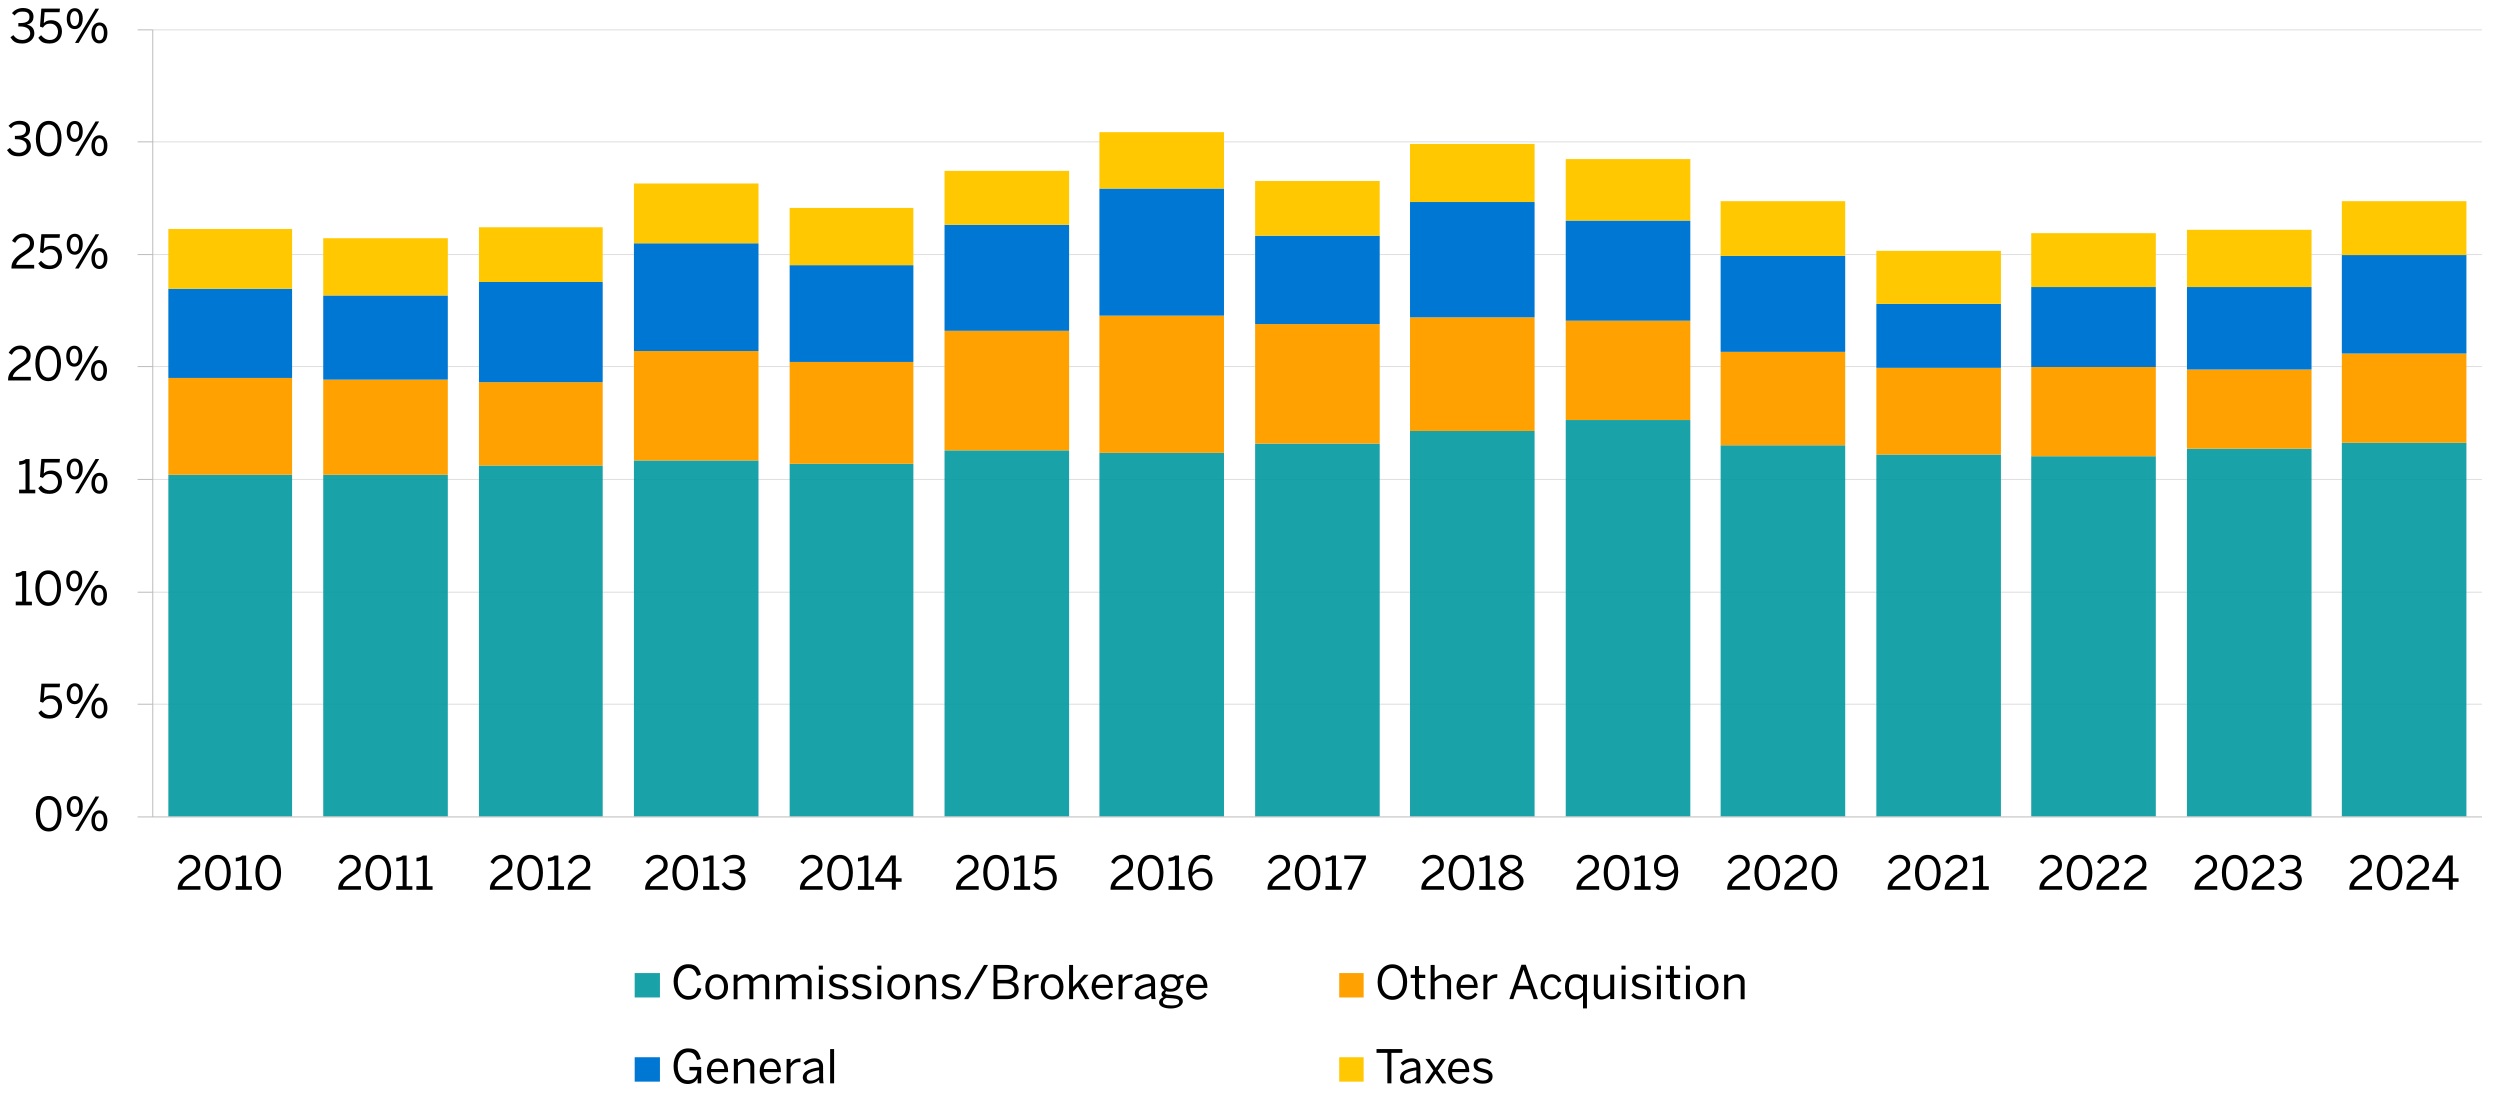 <?xml version="1.0" encoding="UTF-8"?>
<svg id="Layer_1" xmlns="http://www.w3.org/2000/svg" version="1.1" xmlns:xlink="http://www.w3.org/1999/xlink" viewBox="0 0 2970 1320">
  <!-- Generator: Adobe Illustrator 29.8.3, SVG Export Plug-In . SVG Version: 2.1.1 Build 3)  -->
  <defs>
    <style>
      .st0 {
        stroke: #b6b6b6;
      }

      .st0, .st1, .st2 {
        fill: none;
      }

      .st0, .st2 {
        stroke-linejoin: round;
        stroke-width: 1.1px;
      }

      .st3 {
        fill: #ffa100;
      }

      .st4 {
        fill: #00989f;
        fill-opacity: .9;
      }

      .st5 {
        clip-path: url(#clippath-1);
      }

      .st6 {
        isolation: isolate;
      }

      .st7 {
        fill: #0078d3;
      }

      .st8 {
        fill: #ffc800;
      }

      .st2 {
        stroke: #dbdbdb;
      }

      .st9 {
        clip-path: url(#clippath);
      }
    </style>
    <clipPath id="clippath">
      <rect class="st1" width="2970" height="1320"/>
    </clipPath>
    <clipPath id="clippath-1">
      <rect class="st1" width="2970" height="1320"/>
    </clipPath>
  </defs>
  <g class="st9">
    <g>
      <path class="st2" d="M181.5,836.6h2767M181.5,703.5h2767M181.5,569.5h2767M181.5,435.5h2767M181.5,302.5h2767M181.5,168.5h2767M181.5,35.5h2767"/>
      <path class="st4" d="M200,564h147v406h-147v-406ZM384,564h148v406h-148v-406ZM569,553h147v417h-147v-417ZM753.1,547h148v423h-148v-423ZM938.1,551h147v419h-147v-419ZM1122.1,535h148v435h-148v-435ZM1306.1,538h148v432h-148v-432ZM1491.1,527h148v443h-148v-443ZM1675.1,512h148v458h-148v-458ZM1860.1,499h148v471h-148v-471ZM2044.1,529h148v441h-148v-441ZM2229.1,540h148v430h-148v-430ZM2413.1,542h148v428h-148v-428ZM2598.1,533h148v437h-148v-437ZM2782.1,526h148v444h-148v-444Z"/>
      <path class="st3" d="M200,449h147v115h-147v-115ZM384,451h148v113h-148v-113ZM569,454h147v99h-147v-99ZM753.1,417h148v130h-148v-130ZM938.1,430h147v121h-147v-121ZM1122.1,393h148v142h-148v-142ZM1306.1,375h148v163h-148v-163ZM1491.1,385h148v142h-148v-142ZM1675.1,377h148v135h-148v-135ZM1860.1,381h148v118h-148v-118ZM2044.1,418h148v111h-148v-111ZM2229.1,437h148v103h-148v-103ZM2413.1,436h148v106h-148v-106ZM2598.1,439h148v94h-148v-94ZM2782.1,420h148v106h-148v-106Z"/>
      <path class="st7" d="M200,343h147v106h-147v-106ZM384,351h148v100h-148v-100ZM569,335h147v119h-147v-119ZM753.1,289h148v128h-148v-128ZM938.1,315h147v115h-147v-115ZM1122.1,267h148v126h-148v-126ZM1306.1,224h148v151h-148v-151ZM1491.1,280h148v105h-148v-105ZM1675.1,240h148v137h-148v-137ZM1860.1,262h148v119h-148v-119ZM2044.1,304h148v114h-148v-114ZM2229.1,361h148v76h-148v-76ZM2413.1,341h148v95h-148v-95ZM2598.1,341h148v98h-148v-98ZM2782.1,303h148v117h-148v-117Z"/>
      <path class="st8" d="M200,272h147v71h-147v-71ZM384,283h148v68h-148v-68ZM569,270h147v65h-147v-65ZM753.1,218h148v71h-148v-71ZM938.1,247h147v68h-147v-68ZM1122.1,203h148v64h-148v-64ZM1306.1,157h148v67h-148v-67ZM1491.1,215h148v65h-148v-65ZM1675.1,171h148v69h-148v-69ZM1860.1,189h148v73h-148v-73ZM2044.1,239h148v65h-148v-65ZM2229.1,298h148v63h-148v-63ZM2413.1,277h148v64h-148v-64ZM2598.1,273h148v68h-148v-68ZM2782.1,239h148v64h-148v-64Z"/>
      <path class="st0" d="M181.5,970.5V35.5"/>
      <path class="st0" d="M163.5,970.5h18M163.5,836.6h18M163.5,703.5h18M163.5,569.5h18M163.5,435.5h18M163.5,302.5h18M163.5,168.5h18M163.5,35.5h18"/>
      <path class="st0" d="M181.5,970.5h2767"/>
      <g class="st6">
        <path d="M42.6,966.7c0-12.7,5.6-21.1,15.3-21.1s15.2,8.4,15.2,21.1-5.4,21.1-15.2,21.1-15.3-8.4-15.3-21.1ZM68.4,966.7c0-11.1-4.1-16.8-10.4-16.8s-10.5,5.8-10.5,16.8,4.1,16.9,10.5,16.9,10.4-5.8,10.4-16.9Z"/>
        <path d="M79.3,958.2c0-7.6,3.7-12.5,9.6-12.5s9.4,4.8,9.4,12.4-3.5,12.5-9.5,12.5-9.5-5-9.5-12.3ZM94.1,958.2c0-5.4-1.9-8.9-5.3-8.9s-5.3,3.7-5.3,8.7,1.8,8.9,5.3,8.9,5.2-3.7,5.2-8.7ZM89.2,987l24.3-40.7h4.3l-24.3,40.7h-4.3ZM108.6,975.2c0-7.6,3.7-12.5,9.6-12.5s9.4,4.8,9.4,12.4-3.5,12.5-9.5,12.5-9.5-5.1-9.5-12.3ZM123.4,975.1c0-5.4-1.9-8.8-5.3-8.8s-5.3,3.7-5.3,8.7,1.8,8.9,5.3,8.9,5.3-3.8,5.3-8.9Z"/>
      </g>
      <g class="st6">
        <path d="M45.7,846.8l3.2-3c2.6,3.2,5.8,5.7,10.4,5.7,6.7,0,9.7-4.7,9.7-9.9s-3.6-9.5-8.9-9.5-6.8,1.7-9,4.7l-3.5-1.2,1.6-21.4h22.1l-.4,4.3h-17.8l-1,13c1.9-2.1,4.6-3.5,8.9-3.5,7.6,0,12.7,5.2,12.7,13.3s-5.4,14.4-14.4,14.4-10.9-2.8-13.8-6.9Z"/>
        <path d="M79.3,824.2c0-7.6,3.7-12.5,9.6-12.5s9.4,4.8,9.4,12.4-3.5,12.5-9.5,12.5-9.5-5-9.5-12.3ZM94.1,824.2c0-5.4-1.9-8.9-5.3-8.9s-5.3,3.7-5.3,8.7,1.8,8.9,5.3,8.9,5.2-3.7,5.2-8.7ZM89.2,853l24.3-40.7h4.3l-24.3,40.7h-4.3ZM108.6,841.2c0-7.6,3.7-12.5,9.6-12.5s9.4,4.8,9.4,12.4-3.5,12.5-9.5,12.5-9.5-5.1-9.5-12.3ZM123.4,841.1c0-5.4-1.9-8.8-5.3-8.8s-5.3,3.7-5.3,8.7,1.8,8.9,5.3,8.9,5.3-3.8,5.3-8.9Z"/>
      </g>
      <g class="st6">
        <path d="M18.7,719v-4.3h7.6v-31.3c-2,1-5.2,1.9-7.5,1.9v-4.3c3.1-.1,5.9-.9,7.8-2.6h4.5v36.4h6.8v4.3h-19.2Z"/>
        <path d="M42,698.7c0-12.7,5.6-21.1,15.3-21.1s15.2,8.4,15.2,21.1-5.4,21.1-15.2,21.1-15.3-8.4-15.3-21.1ZM67.8,698.7c0-11.1-4.1-16.8-10.4-16.8s-10.5,5.8-10.5,16.8,4.1,16.9,10.5,16.9,10.4-5.8,10.4-16.9Z"/>
        <path d="M78.7,690.2c0-7.6,3.7-12.5,9.6-12.5s9.4,4.8,9.4,12.4-3.5,12.5-9.5,12.5-9.5-5-9.5-12.3ZM93.5,690.2c0-5.4-1.9-8.9-5.3-8.9s-5.3,3.7-5.3,8.7,1.8,8.9,5.3,8.9,5.2-3.7,5.2-8.7ZM88.6,719l24.3-40.7h4.3l-24.3,40.7h-4.3ZM108.1,707.2c0-7.6,3.7-12.5,9.6-12.5s9.4,4.8,9.4,12.4-3.5,12.5-9.5,12.5-9.5-5.1-9.5-12.3ZM122.9,707.1c0-5.4-1.9-8.8-5.3-8.8s-5.3,3.7-5.3,8.7,1.8,8.9,5.3,8.9,5.3-3.8,5.3-8.9Z"/>
      </g>
      <g class="st6">
        <path d="M22.7,586v-4.3h7.6v-31.3c-2,1-5.2,1.9-7.5,1.9v-4.3c3.1-.1,5.9-.9,7.8-2.6h4.5v36.4h6.8v4.3h-19.2Z"/>
        <path d="M45.6,579.8l3.2-3c2.6,3.2,5.8,5.7,10.4,5.7,6.7,0,9.7-4.7,9.7-9.9s-3.6-9.5-8.9-9.5-6.8,1.7-9,4.7l-3.5-1.2,1.6-21.4h22.1l-.4,4.3h-17.8l-1,13c1.9-2.1,4.6-3.5,8.9-3.5,7.6,0,12.7,5.2,12.7,13.3s-5.4,14.4-14.4,14.4-10.9-2.8-13.8-6.9Z"/>
        <path d="M79.3,557.2c0-7.6,3.7-12.5,9.6-12.5s9.4,4.8,9.4,12.4-3.5,12.5-9.5,12.5-9.5-5-9.5-12.3ZM94,557.2c0-5.4-1.9-8.9-5.3-8.9s-5.3,3.7-5.3,8.7,1.8,8.9,5.3,8.9,5.2-3.7,5.2-8.7ZM89.2,586l24.3-40.7h4.3l-24.3,40.7h-4.3ZM108.6,574.2c0-7.6,3.7-12.5,9.6-12.5s9.4,4.8,9.4,12.4-3.5,12.5-9.5,12.5-9.5-5.1-9.5-12.3ZM123.4,574.1c0-5.4-1.9-8.8-5.3-8.8s-5.3,3.7-5.3,8.7,1.8,8.9,5.3,8.9,5.3-3.8,5.3-8.9Z"/>
      </g>
      <g class="st6">
        <path d="M9.6,452v-.9c0-5.9,2.6-11.4,13.4-18.3,6.1-3.9,8.6-6.4,8.6-10.7s-2.8-7.3-7.6-7.3-7.5,2.3-10,6.7l-3.7-2.3c3-5.4,7.6-8.7,13.9-8.7s12.2,4.6,12.2,11.3-2.4,9-10.2,13.9c-7.1,4.5-10.6,8.5-11,12h21.4v4.3H9.6Z"/>
        <path d="M42,431.7c0-12.7,5.6-21.1,15.3-21.1s15.2,8.4,15.2,21.1-5.4,21.1-15.2,21.1-15.3-8.4-15.3-21.1ZM67.8,431.7c0-11.1-4.1-16.8-10.4-16.8s-10.5,5.8-10.5,16.8,4.1,16.9,10.5,16.9,10.4-5.8,10.4-16.9Z"/>
        <path d="M78.7,423.2c0-7.6,3.7-12.5,9.6-12.5s9.4,4.8,9.4,12.4-3.5,12.5-9.5,12.5-9.5-5-9.5-12.3ZM93.5,423.2c0-5.4-1.9-8.9-5.3-8.9s-5.3,3.7-5.3,8.7,1.8,8.9,5.3,8.9,5.2-3.7,5.2-8.7ZM88.6,452l24.3-40.7h4.3l-24.3,40.7h-4.3ZM108.1,440.2c0-7.6,3.7-12.5,9.6-12.5s9.4,4.8,9.4,12.4-3.5,12.5-9.5,12.5-9.5-5.1-9.5-12.3ZM122.9,440.1c0-5.4-1.9-8.8-5.3-8.8s-5.3,3.7-5.3,8.7,1.8,8.9,5.3,8.9,5.3-3.8,5.3-8.9Z"/>
      </g>
      <g class="st6">
        <path d="M13.6,319v-.9c0-5.9,2.6-11.4,13.4-18.3,6.1-3.9,8.6-6.4,8.6-10.7s-2.8-7.3-7.6-7.3-7.5,2.3-10,6.7l-3.7-2.3c3-5.4,7.6-8.7,13.9-8.7s12.2,4.6,12.2,11.3-2.4,9-10.2,13.9c-7.1,4.5-10.6,8.5-11,12h21.4v4.3H13.6Z"/>
        <path d="M45.6,312.8l3.2-3c2.6,3.2,5.8,5.7,10.4,5.7,6.7,0,9.7-4.7,9.7-9.9s-3.6-9.5-8.9-9.5-6.8,1.7-9,4.7l-3.5-1.2,1.6-21.4h22.1l-.4,4.3h-17.8l-1,13c1.9-2.1,4.6-3.5,8.9-3.5,7.6,0,12.7,5.2,12.7,13.3s-5.4,14.4-14.4,14.4-10.9-2.8-13.8-6.9Z"/>
        <path d="M79.3,290.2c0-7.6,3.7-12.5,9.6-12.5s9.4,4.8,9.4,12.4-3.5,12.5-9.5,12.5-9.5-5-9.5-12.3ZM94,290.2c0-5.4-1.9-8.9-5.3-8.9s-5.3,3.7-5.3,8.7,1.8,8.9,5.3,8.9,5.2-3.7,5.2-8.7ZM89.2,319l24.3-40.7h4.3l-24.3,40.7h-4.3ZM108.6,307.2c0-7.6,3.7-12.5,9.6-12.5s9.4,4.8,9.4,12.4-3.5,12.5-9.5,12.5-9.5-5.1-9.5-12.3ZM123.4,307.1c0-5.4-1.9-8.8-5.3-8.8s-5.3,3.7-5.3,8.7,1.8,8.9,5.3,8.9,5.3-3.8,5.3-8.9Z"/>
      </g>
      <g class="st6">
        <path d="M8.3,178.3l3.5-2.6c2.9,4.2,6.5,5.8,10.8,5.8s9.2-2.9,9.2-7.7-3.6-8.4-12.5-8.4h-1.6v-4h1.9c8.4,0,11.3-2.6,11.3-7.1s-2.3-6.5-8.1-6.5-7.2,1.8-9.6,4.6l-3.1-2.9c3-3.5,7.5-6,13.1-6,8.6,0,12.5,4.6,12.5,10.2s-3,8.5-7.9,9.6c6,1.2,8.9,4.8,8.9,10.6s-5.4,11.8-14,11.8-11.2-2.6-14.4-7.4Z"/>
        <path d="M42.6,164.7c0-12.7,5.6-21.1,15.3-21.1s15.2,8.4,15.2,21.1-5.4,21.1-15.2,21.1-15.3-8.4-15.3-21.1ZM68.4,164.7c0-11.1-4.1-16.8-10.4-16.8s-10.5,5.8-10.5,16.8,4.1,16.9,10.5,16.9,10.4-5.8,10.4-16.9Z"/>
        <path d="M79.3,156.2c0-7.6,3.7-12.5,9.6-12.5s9.4,4.8,9.4,12.4-3.5,12.5-9.5,12.5-9.5-5-9.5-12.3ZM94.1,156.2c0-5.4-1.9-8.9-5.3-8.9s-5.3,3.7-5.3,8.7,1.8,8.9,5.3,8.9,5.2-3.7,5.2-8.7ZM89.2,185l24.3-40.7h4.3l-24.3,40.7h-4.3ZM108.6,173.2c0-7.6,3.7-12.5,9.6-12.5s9.4,4.8,9.4,12.4-3.5,12.5-9.5,12.5-9.5-5.1-9.5-12.3ZM123.4,173.1c0-5.4-1.9-8.8-5.3-8.8s-5.3,3.7-5.3,8.7,1.8,8.9,5.3,8.9,5.3-3.8,5.3-8.9Z"/>
      </g>
      <g class="st5">
        <g class="st6">
          <path d="M12.4,44.3l3.5-2.6c2.9,4.2,6.5,5.8,10.8,5.8s9.2-2.9,9.2-7.7-3.6-8.4-12.5-8.4h-1.6v-4h1.9c8.4,0,11.3-2.6,11.3-7.1s-2.3-6.5-8.1-6.5-7.2,1.8-9.6,4.6l-3.1-2.9c3-3.5,7.5-6,13.1-6,8.6,0,12.5,4.6,12.5,10.2s-3,8.5-7.9,9.6c6,1.2,8.9,4.8,8.9,10.6s-5.4,11.8-14,11.8-11.2-2.6-14.4-7.4Z"/>
          <path d="M45.6,44.8l3.2-3c2.6,3.2,5.8,5.7,10.4,5.7,6.7,0,9.7-4.7,9.7-9.9s-3.6-9.5-8.9-9.5-6.8,1.7-9,4.7l-3.5-1.2,1.6-21.4h22.1l-.4,4.3h-17.8l-1,13c1.9-2.1,4.6-3.5,8.9-3.5,7.6,0,12.7,5.2,12.7,13.3s-5.4,14.4-14.4,14.4-10.9-2.8-13.8-6.9Z"/>
          <path d="M79.3,22.2c0-7.6,3.7-12.5,9.6-12.5s9.4,4.8,9.4,12.4-3.5,12.5-9.5,12.5-9.5-5-9.5-12.3ZM94,22.2c0-5.4-1.9-8.9-5.3-8.9s-5.3,3.7-5.3,8.7,1.8,8.9,5.3,8.9,5.2-3.7,5.2-8.7ZM89.1,51l24.3-40.7h4.3l-24.3,40.7h-4.3ZM108.6,39.2c0-7.6,3.7-12.5,9.6-12.5s9.4,4.8,9.4,12.4-3.5,12.5-9.5,12.5-9.5-5.1-9.5-12.3ZM123.4,39.1c0-5.4-1.9-8.8-5.3-8.8s-5.3,3.7-5.3,8.7,1.8,8.9,5.3,8.9,5.3-3.8,5.3-8.9Z"/>
        </g>
      </g>
      <g class="st6">
        <path d="M211.1,1057v-.9c0-5.9,2.6-11.4,13.4-18.3,6.1-3.9,8.6-6.4,8.6-10.7s-2.8-7.3-7.6-7.3-7.5,2.3-10,6.7l-3.7-2.3c3-5.4,7.6-8.7,13.9-8.7s12.2,4.6,12.2,11.3-2.4,9-10.2,13.9c-7.1,4.5-10.6,8.5-11,12h21.4v4.3h-26.9Z"/>
        <path d="M243.6,1036.7c0-12.7,5.6-21.1,15.3-21.1s15.2,8.4,15.2,21.1-5.4,21.1-15.2,21.1-15.3-8.4-15.3-21.1ZM269.4,1036.7c0-11.1-4.1-16.8-10.4-16.8s-10.5,5.8-10.5,16.8,4.1,16.9,10.5,16.9,10.4-5.8,10.4-16.9Z"/>
        <path d="M280,1057v-4.3h7.6v-31.3c-2,1-5.2,1.9-7.5,1.9v-4.3c3.1-.1,5.9-.9,7.8-2.6h4.5v36.4h6.8v4.3h-19.2Z"/>
        <path d="M303.4,1036.7c0-12.7,5.6-21.1,15.3-21.1s15.2,8.4,15.2,21.1-5.4,21.1-15.2,21.1-15.3-8.4-15.3-21.1ZM329.2,1036.7c0-11.1-4.1-16.8-10.4-16.8s-10.5,5.8-10.5,16.8,4.1,16.9,10.5,16.9,10.4-5.8,10.4-16.9Z"/>
      </g>
      <g class="st6">
        <path d="M401.8,1057v-.9c0-5.9,2.6-11.4,13.4-18.3,6.1-3.9,8.6-6.4,8.6-10.7s-2.8-7.3-7.6-7.3-7.5,2.3-10,6.7l-3.7-2.3c3-5.4,7.6-8.7,13.9-8.7s12.2,4.6,12.2,11.3-2.4,9-10.2,13.9c-7.1,4.5-10.6,8.5-11,12h21.4v4.3h-26.9Z"/>
        <path d="M434.2,1036.7c0-12.7,5.6-21.1,15.3-21.1s15.2,8.4,15.2,21.1-5.4,21.1-15.2,21.1-15.3-8.4-15.3-21.1ZM460,1036.7c0-11.1-4.1-16.8-10.4-16.8s-10.5,5.8-10.5,16.8,4.1,16.9,10.5,16.9,10.4-5.8,10.4-16.9Z"/>
        <path d="M470.7,1057v-4.3h7.6v-31.3c-2,1-5.2,1.9-7.5,1.9v-4.3c3.1-.1,5.9-.9,7.8-2.6h4.5v36.4h6.8v4.3h-19.2Z"/>
        <path d="M494.7,1057v-4.3h7.6v-31.3c-2,1-5.2,1.9-7.5,1.9v-4.3c3.1-.1,5.9-.9,7.8-2.6h4.5v36.4h6.8v4.3h-19.2Z"/>
      </g>
      <g class="st6">
        <path d="M582,1057v-.9c0-5.9,2.6-11.4,13.4-18.3,6.1-3.9,8.6-6.4,8.6-10.7s-2.8-7.3-7.6-7.3-7.5,2.3-10,6.7l-3.7-2.3c3-5.4,7.6-8.7,13.9-8.7s12.2,4.6,12.2,11.3-2.4,9-10.2,13.9c-7.1,4.5-10.6,8.5-11,12h21.4v4.3h-26.9Z"/>
        <path d="M614.5,1036.7c0-12.7,5.6-21.1,15.3-21.1s15.2,8.4,15.2,21.1-5.4,21.1-15.2,21.1-15.3-8.4-15.3-21.1ZM640.3,1036.7c0-11.1-4.1-16.8-10.4-16.8s-10.5,5.8-10.5,16.8,4.1,16.9,10.5,16.9,10.4-5.8,10.4-16.9Z"/>
        <path d="M650.9,1057v-4.3h7.6v-31.3c-2,1-5.2,1.9-7.5,1.9v-4.3c3.1-.1,5.9-.9,7.8-2.6h4.5v36.4h6.8v4.3h-19.2Z"/>
        <path d="M674.4,1057v-.9c0-5.9,2.6-11.4,13.4-18.3,6.1-3.9,8.6-6.4,8.6-10.7s-2.8-7.3-7.6-7.3-7.5,2.3-10,6.7l-3.7-2.3c3-5.4,7.6-8.7,13.9-8.7s12.2,4.6,12.2,11.3-2.4,9-10.2,13.9c-7.1,4.5-10.6,8.5-11,12h21.4v4.3h-26.9Z"/>
      </g>
      <g class="st6">
        <path d="M766.4,1057v-.9c0-5.9,2.6-11.4,13.4-18.3,6.1-3.9,8.6-6.4,8.6-10.7s-2.8-7.3-7.6-7.3-7.5,2.3-10,6.7l-3.7-2.3c3-5.4,7.6-8.7,13.9-8.7s12.2,4.6,12.2,11.3-2.4,9-10.2,13.9c-7.1,4.5-10.6,8.5-11,12h21.4v4.3h-26.9Z"/>
        <path d="M798.8,1036.7c0-12.7,5.6-21.1,15.3-21.1s15.2,8.4,15.2,21.1-5.4,21.1-15.2,21.1-15.3-8.4-15.3-21.1ZM824.6,1036.7c0-11.1-4.1-16.8-10.4-16.8s-10.5,5.8-10.5,16.8,4.1,16.9,10.5,16.9,10.4-5.8,10.4-16.9Z"/>
        <path d="M835.3,1057v-4.3h7.6v-31.3c-2,1-5.2,1.9-7.5,1.9v-4.3c3.1-.1,5.9-.9,7.8-2.6h4.5v36.4h6.8v4.3h-19.2Z"/>
        <path d="M857.3,1050.3l3.5-2.6c2.9,4.2,6.5,5.8,10.8,5.8s9.2-2.9,9.2-7.7-3.6-8.4-12.5-8.4h-1.6v-4h1.9c8.4,0,11.3-2.6,11.3-7.1s-2.3-6.5-8.1-6.5-7.2,1.8-9.6,4.6l-3.1-2.9c3-3.5,7.5-6,13.1-6,8.6,0,12.5,4.6,12.5,10.2s-3,8.5-7.9,9.6c6,1.2,8.9,4.8,8.9,10.6s-5.4,11.8-14,11.8-11.2-2.6-14.4-7.4Z"/>
      </g>
      <g class="st6">
        <path d="M950.3,1057v-.9c0-5.9,2.6-11.4,13.4-18.3,6.1-3.9,8.6-6.4,8.6-10.7s-2.8-7.3-7.6-7.3-7.5,2.3-10,6.7l-3.7-2.3c3-5.4,7.6-8.7,13.9-8.7s12.2,4.6,12.2,11.3-2.4,9-10.2,13.9c-7.1,4.5-10.6,8.5-11,12h21.4v4.3h-26.9Z"/>
        <path d="M982.7,1036.7c0-12.7,5.6-21.1,15.3-21.1s15.2,8.4,15.2,21.1-5.4,21.1-15.2,21.1-15.3-8.4-15.3-21.1ZM1008.5,1036.7c0-11.1-4.1-16.8-10.4-16.8s-10.5,5.8-10.5,16.8,4.1,16.9,10.5,16.9,10.4-5.8,10.4-16.9Z"/>
        <path d="M1019.2,1057v-4.3h7.6v-31.3c-2,1-5.2,1.9-7.5,1.9v-4.3c3.1-.1,5.9-.9,7.8-2.6h4.5v36.4h6.8v4.3h-19.2Z"/>
        <path d="M1059.5,1057v-9.4h-19.6v-3.7l18.5-27.6h5.8v27.1h6.9v4.2h-6.9v9.4h-4.7ZM1045.2,1043.4h14.3v-21.4h-.1l-14.2,21.4Z"/>
      </g>
      <g class="st6">
        <path d="M1135.7,1057v-.9c0-5.9,2.6-11.4,13.4-18.3,6.1-3.9,8.6-6.4,8.6-10.7s-2.8-7.3-7.6-7.3-7.5,2.3-10,6.7l-3.7-2.3c3-5.4,7.6-8.7,13.9-8.7s12.2,4.6,12.2,11.3-2.4,9-10.2,13.9c-7.1,4.5-10.6,8.5-11,12h21.4v4.3h-26.9Z"/>
        <path d="M1168.1,1036.7c0-12.7,5.6-21.1,15.3-21.1s15.2,8.4,15.2,21.1-5.4,21.1-15.2,21.1-15.3-8.4-15.3-21.1ZM1193.9,1036.7c0-11.1-4.1-16.8-10.4-16.8s-10.5,5.8-10.5,16.8,4.1,16.9,10.5,16.9,10.4-5.8,10.4-16.9Z"/>
        <path d="M1204.6,1057v-4.3h7.6v-31.3c-2,1-5.2,1.9-7.5,1.9v-4.3c3.1-.1,5.9-.9,7.8-2.6h4.5v36.4h6.8v4.3h-19.2Z"/>
        <path d="M1227.5,1050.8l3.2-3c2.6,3.2,5.8,5.7,10.4,5.7,6.7,0,9.7-4.7,9.7-9.9s-3.6-9.5-8.9-9.5-6.8,1.7-9,4.7l-3.5-1.2,1.6-21.4h22.1l-.4,4.3h-17.8l-1,13c1.9-2.1,4.6-3.5,8.9-3.5,7.6,0,12.7,5.2,12.7,13.3s-5.4,14.4-14.4,14.4-10.9-2.8-13.8-6.9Z"/>
      </g>
      <g class="st6">
        <path d="M1319.3,1057v-.9c0-5.9,2.6-11.4,13.4-18.3,6.1-3.9,8.6-6.4,8.6-10.7s-2.8-7.3-7.6-7.3-7.5,2.3-10,6.7l-3.7-2.3c3-5.4,7.6-8.7,13.9-8.7s12.2,4.6,12.2,11.3-2.4,9-10.2,13.9c-7.1,4.5-10.6,8.5-11,12h21.4v4.3h-26.9Z"/>
        <path d="M1351.7,1036.7c0-12.7,5.6-21.1,15.3-21.1s15.2,8.4,15.2,21.1-5.4,21.1-15.2,21.1-15.3-8.4-15.3-21.1ZM1377.5,1036.7c0-11.1-4.1-16.8-10.4-16.8s-10.5,5.8-10.5,16.8,4.1,16.9,10.5,16.9,10.4-5.8,10.4-16.9Z"/>
        <path d="M1388.2,1057v-4.3h7.6v-31.3c-2,1-5.2,1.9-7.5,1.9v-4.3c3.1-.1,5.9-.9,7.8-2.6h4.5v36.4h6.8v4.3h-19.2Z"/>
        <path d="M1411.6,1037.4c0-13.1,7-21.8,16.5-21.8s7.8,1.4,10,3.2l-2.4,3.6c-2-1.5-4.2-2.5-7.7-2.5-7,0-11.5,7.1-11.6,16.8,2.6-2.8,6.4-5.2,11.3-5.2,8.3,0,12.8,5.1,12.8,12.8s-5.8,13.6-14,13.6-14.8-6.5-14.8-20.4ZM1435.8,1044.2c0-5.1-2.5-8.7-8.9-8.7s-8.2,2.4-10.5,5.4c.8,8.9,4.9,12.8,10.3,12.8s9.1-3.5,9.1-9.4Z"/>
      </g>
      <g class="st6">
        <path d="M1505.8,1057v-.9c0-5.9,2.6-11.4,13.4-18.3,6.1-3.9,8.6-6.4,8.6-10.7s-2.8-7.3-7.6-7.3-7.5,2.3-10,6.7l-3.7-2.3c3-5.4,7.6-8.7,13.9-8.7s12.2,4.6,12.2,11.3-2.4,9-10.2,13.9c-7.1,4.5-10.6,8.5-11,12h21.4v4.3h-26.9Z"/>
        <path d="M1538.2,1036.7c0-12.7,5.6-21.1,15.3-21.1s15.2,8.4,15.2,21.1-5.4,21.1-15.2,21.1-15.3-8.4-15.3-21.1ZM1564,1036.7c0-11.1-4.1-16.8-10.4-16.8s-10.5,5.8-10.5,16.8,4.1,16.9,10.5,16.9,10.4-5.8,10.4-16.9Z"/>
        <path d="M1574.7,1057v-4.3h7.6v-31.3c-2,1-5.2,1.9-7.5,1.9v-4.3c3.1-.1,5.9-.9,7.8-2.6h4.5v36.4h6.8v4.3h-19.2Z"/>
        <path d="M1600.8,1057l16.8-36.4h-20.6v-4.3h25.7v4.1l-16.9,36.6h-4.9Z"/>
      </g>
      <g class="st6">
        <path d="M1688.5,1057v-.9c0-5.9,2.6-11.4,13.4-18.3,6.1-3.9,8.6-6.4,8.6-10.7s-2.8-7.3-7.6-7.3-7.5,2.3-10,6.7l-3.7-2.3c3-5.4,7.6-8.7,13.9-8.7s12.2,4.6,12.2,11.3-2.4,9-10.2,13.9c-7.1,4.5-10.6,8.5-11,12h21.4v4.3h-26.9Z"/>
        <path d="M1720.9,1036.7c0-12.7,5.6-21.1,15.3-21.1s15.2,8.4,15.2,21.1-5.4,21.1-15.2,21.1-15.3-8.4-15.3-21.1ZM1746.7,1036.7c0-11.1-4.1-16.8-10.4-16.8s-10.5,5.8-10.5,16.8,4.1,16.9,10.5,16.9,10.4-5.8,10.4-16.9Z"/>
        <path d="M1757.4,1057v-4.3h7.6v-31.3c-2,1-5.2,1.9-7.5,1.9v-4.3c3.1-.1,5.9-.9,7.8-2.6h4.5v36.4h6.8v4.3h-19.2Z"/>
        <path d="M1780.4,1047c0-5.6,4.1-8.9,10.4-11.5-5.3-2.5-8.6-5.1-8.6-10.1s4.7-10,13-10,12.9,5,12.9,10-3.1,7.4-8.6,9.9c6.6,2.9,10.5,5.7,10.5,11.7s-5.4,10.8-14.8,10.8-14.9-4.7-14.9-10.8ZM1805.3,1046.8c0-4.3-3.6-6.7-10.3-9.5-6.6,3-9.7,5.4-9.7,9.5s4.1,7.1,10.1,7.1,10-2.7,10-7.1ZM1803.6,1025.7c0-3.1-2.5-6.2-8.2-6.2s-8.3,3-8.3,6,2.7,5.5,8.5,8c5.7-2.5,8-4.3,8-7.9Z"/>
      </g>
      <g class="st6">
        <path d="M1872.8,1057v-.9c0-5.9,2.6-11.4,13.4-18.3,6.1-3.9,8.6-6.4,8.6-10.7s-2.8-7.3-7.6-7.3-7.5,2.3-10,6.7l-3.7-2.3c3-5.4,7.6-8.7,13.9-8.7s12.2,4.6,12.2,11.3-2.4,9-10.2,13.9c-7.1,4.5-10.6,8.5-11,12h21.4v4.3h-26.9Z"/>
        <path d="M1905.2,1036.7c0-12.7,5.6-21.1,15.3-21.1s15.2,8.4,15.2,21.1-5.4,21.1-15.2,21.1-15.3-8.4-15.3-21.1ZM1931,1036.7c0-11.1-4.1-16.8-10.4-16.8s-10.5,5.8-10.5,16.8,4.1,16.9,10.5,16.9,10.4-5.8,10.4-16.9Z"/>
        <path d="M1941.7,1057v-4.3h7.6v-31.3c-2,1-5.2,1.9-7.5,1.9v-4.3c3.1-.1,5.9-.9,7.8-2.6h4.5v36.4h6.8v4.3h-19.2Z"/>
        <path d="M1966.9,1054.2l2.4-3.6c2.2,1.7,4.5,2.9,8.2,2.9,7,0,11.4-7.1,11.5-16.8-2.6,2.8-6.4,5.2-11.3,5.2-8.2,0-12.8-5.1-12.8-12.8s5.8-13.6,14-13.6,14.8,6.5,14.8,20.4-7,21.8-16.4,21.8-8.1-1.6-10.4-3.5ZM1988.9,1032.4c-.7-8.9-4.9-12.7-10.2-12.7s-9.1,3.4-9.1,9.3,2.5,8.7,8.9,8.7,8.2-2.4,10.4-5.4Z"/>
      </g>
      <g class="st6">
        <path d="M2051.9,1057v-.9c0-5.9,2.6-11.4,13.4-18.3,6.1-3.9,8.6-6.4,8.6-10.7s-2.8-7.3-7.6-7.3-7.5,2.3-10,6.7l-3.7-2.3c3-5.4,7.6-8.7,13.9-8.7s12.2,4.6,12.2,11.3-2.4,9-10.2,13.9c-7.1,4.5-10.6,8.5-11,12h21.4v4.3h-26.9Z"/>
        <path d="M2084.3,1036.7c0-12.7,5.6-21.1,15.3-21.1s15.2,8.4,15.2,21.1-5.4,21.1-15.2,21.1-15.3-8.4-15.3-21.1ZM2110.1,1036.7c0-11.1-4.1-16.8-10.4-16.8s-10.5,5.8-10.5,16.8,4.1,16.9,10.5,16.9,10.4-5.8,10.4-16.9Z"/>
        <path d="M2119.7,1057v-.9c0-5.9,2.6-11.4,13.4-18.3,6.1-3.9,8.6-6.4,8.6-10.7s-2.8-7.3-7.6-7.3-7.5,2.3-10,6.7l-3.7-2.3c3-5.4,7.6-8.7,13.9-8.7s12.2,4.6,12.2,11.3-2.4,9-10.2,13.9c-7.1,4.5-10.6,8.5-11,12h21.4v4.3h-26.9Z"/>
        <path d="M2152.1,1036.7c0-12.7,5.6-21.1,15.3-21.1s15.2,8.4,15.2,21.1-5.4,21.1-15.2,21.1-15.3-8.4-15.3-21.1ZM2177.9,1036.7c0-11.1-4.1-16.8-10.4-16.8s-10.5,5.8-10.5,16.8,4.1,16.9,10.5,16.9,10.4-5.8,10.4-16.9Z"/>
      </g>
      <g class="st6">
        <path d="M2242.5,1057v-.9c0-5.9,2.6-11.4,13.4-18.3,6.1-3.9,8.6-6.4,8.6-10.7s-2.8-7.3-7.6-7.3-7.5,2.3-10,6.7l-3.7-2.3c3-5.4,7.6-8.7,13.9-8.7s12.2,4.6,12.2,11.3-2.4,9-10.2,13.9c-7.1,4.5-10.6,8.5-11,12h21.4v4.3h-26.9Z"/>
        <path d="M2275,1036.7c0-12.7,5.6-21.1,15.3-21.1s15.2,8.4,15.2,21.1-5.4,21.1-15.2,21.1-15.3-8.4-15.3-21.1ZM2300.8,1036.7c0-11.1-4.1-16.8-10.4-16.8s-10.5,5.8-10.5,16.8,4.1,16.9,10.5,16.9,10.4-5.8,10.4-16.9Z"/>
        <path d="M2310.3,1057v-.9c0-5.9,2.6-11.4,13.4-18.3,6.1-3.9,8.6-6.4,8.6-10.7s-2.8-7.3-7.6-7.3-7.5,2.3-10,6.7l-3.7-2.3c3-5.4,7.6-8.7,13.9-8.7s12.2,4.6,12.2,11.3-2.4,9-10.2,13.9c-7.1,4.5-10.6,8.5-11,12h21.4v4.3h-26.9Z"/>
        <path d="M2343.5,1057v-4.3h7.6v-31.3c-2,1-5.2,1.9-7.5,1.9v-4.3c3.1-.1,5.9-.9,7.8-2.6h4.5v36.4h6.8v4.3h-19.2Z"/>
      </g>
      <g class="st6">
        <path d="M2422.8,1057v-.9c0-5.9,2.6-11.4,13.4-18.3,6.1-3.9,8.6-6.4,8.6-10.7s-2.8-7.3-7.6-7.3-7.5,2.3-10,6.7l-3.7-2.3c3-5.4,7.6-8.7,13.9-8.7s12.2,4.6,12.2,11.3-2.4,9-10.2,13.9c-7.1,4.5-10.6,8.5-11,12h21.4v4.3h-26.9Z"/>
        <path d="M2455.2,1036.7c0-12.7,5.6-21.1,15.3-21.1s15.2,8.4,15.2,21.1-5.4,21.1-15.2,21.1-15.3-8.4-15.3-21.1ZM2481,1036.7c0-11.1-4.1-16.8-10.4-16.8s-10.5,5.8-10.5,16.8,4.1,16.9,10.5,16.9,10.4-5.8,10.4-16.9Z"/>
        <path d="M2490.6,1057v-.9c0-5.9,2.6-11.4,13.4-18.3,6.1-3.9,8.6-6.4,8.6-10.7s-2.8-7.3-7.6-7.3-7.5,2.3-10,6.7l-3.7-2.3c3-5.4,7.6-8.7,13.9-8.7s12.2,4.6,12.2,11.3-2.4,9-10.2,13.9c-7.1,4.5-10.6,8.5-11,12h21.4v4.3h-26.9Z"/>
        <path d="M2523.1,1057v-.9c0-5.9,2.6-11.4,13.4-18.3,6.1-3.9,8.6-6.4,8.6-10.7s-2.8-7.3-7.6-7.3-7.5,2.3-10,6.7l-3.7-2.3c3-5.4,7.6-8.7,13.9-8.7s12.2,4.6,12.2,11.3-2.4,9-10.2,13.9c-7.1,4.5-10.6,8.5-11,12h21.4v4.3h-26.9Z"/>
      </g>
      <g class="st6">
        <path d="M2607.1,1057v-.9c0-5.9,2.6-11.4,13.4-18.3,6.1-3.9,8.6-6.4,8.6-10.7s-2.8-7.3-7.6-7.3-7.5,2.3-10,6.7l-3.7-2.3c3-5.4,7.6-8.7,13.9-8.7s12.2,4.6,12.2,11.3-2.4,9-10.2,13.9c-7.1,4.5-10.6,8.5-11,12h21.4v4.3h-26.9Z"/>
        <path d="M2639.6,1036.7c0-12.7,5.6-21.1,15.3-21.1s15.2,8.4,15.2,21.1-5.4,21.1-15.2,21.1-15.3-8.4-15.3-21.1ZM2665.4,1036.7c0-11.1-4.1-16.8-10.4-16.8s-10.5,5.8-10.5,16.8,4.1,16.9,10.5,16.9,10.4-5.8,10.4-16.9Z"/>
        <path d="M2674.9,1057v-.9c0-5.9,2.6-11.4,13.4-18.3,6.1-3.9,8.6-6.4,8.6-10.7s-2.8-7.3-7.6-7.3-7.5,2.3-10,6.7l-3.7-2.3c3-5.4,7.6-8.7,13.9-8.7s12.2,4.6,12.2,11.3-2.4,9-10.2,13.9c-7.1,4.5-10.6,8.5-11,12h21.4v4.3h-26.9Z"/>
        <path d="M2706.3,1050.3l3.5-2.6c2.9,4.2,6.5,5.8,10.8,5.8s9.2-2.9,9.2-7.7-3.6-8.4-12.5-8.4h-1.7v-4h1.9c8.4,0,11.3-2.6,11.3-7.1s-2.3-6.5-8.1-6.5-7.2,1.8-9.6,4.6l-3.1-2.9c3-3.5,7.5-6,13.1-6,8.6,0,12.5,4.6,12.5,10.2s-3,8.5-7.9,9.6c6,1.2,8.9,4.8,8.9,10.6s-5.4,11.8-14,11.8-11.2-2.6-14.4-7.4Z"/>
      </g>
      <g class="st6">
        <path d="M2791,1057v-.9c0-5.9,2.6-11.4,13.4-18.3,6.1-3.9,8.6-6.4,8.6-10.7s-2.8-7.3-7.6-7.3-7.5,2.3-10,6.7l-3.7-2.3c3-5.4,7.6-8.7,13.9-8.7s12.2,4.6,12.2,11.3-2.4,9-10.2,13.9c-7.1,4.5-10.6,8.5-11,12h21.4v4.3h-26.9Z"/>
        <path d="M2823.5,1036.7c0-12.7,5.6-21.1,15.3-21.1s15.2,8.4,15.2,21.1-5.4,21.1-15.2,21.1-15.3-8.4-15.3-21.1ZM2849.3,1036.7c0-11.1-4.1-16.8-10.4-16.8s-10.5,5.8-10.5,16.8,4.1,16.9,10.5,16.9,10.4-5.8,10.4-16.9Z"/>
        <path d="M2858.8,1057v-.9c0-5.9,2.6-11.4,13.4-18.3,6.1-3.9,8.6-6.4,8.6-10.7s-2.8-7.3-7.6-7.3-7.5,2.3-10,6.7l-3.7-2.3c3-5.4,7.6-8.7,13.9-8.7s12.2,4.6,12.2,11.3-2.4,9-10.2,13.9c-7.1,4.5-10.6,8.5-11,12h21.4v4.3h-26.9Z"/>
        <path d="M2909.2,1057v-9.4h-19.6v-3.7l18.5-27.6h5.8v27.1h6.9v4.2h-6.9v9.4h-4.7ZM2894.9,1043.4h14.3v-21.4h-.1l-14.2,21.4Z"/>
      </g>
      <rect class="st4" x="754" y="1156" width="30" height="29"/>
      <g class="st6">
        <path d="M800.2,1166.5c0-12.7,7.1-21,17.3-21s13.2,5,15.1,12.5l-4.6,1.3c-1.8-6.2-4.6-9.3-10.5-9.3s-12.3,6.4-12.3,16.4,4.8,16.9,12.4,16.9,9.3-3.2,11.1-9.8l4.6,1c-2,8-7.1,13.2-15.7,13.2s-17.3-8-17.3-21.3Z"/>
        <path d="M837.9,1172.5c0-10,6.4-15.1,13.5-15.1s13.5,5.1,13.5,15.1-6.4,15.1-13.5,15.1-13.5-5.2-13.5-15.1ZM860.1,1172.5c0-6-2.9-11.1-8.7-11.1s-8.7,4.5-8.7,11.1,2.9,11.1,8.7,11.1,8.7-4.5,8.7-11.1Z"/>
        <path d="M871.6,1187v-29h4.7v4.4c2.7-2.8,6.1-5,10.4-5s7,2.1,8,5.1c2.8-2.8,6.4-5.1,10.7-5.1s8.4,3.5,8.4,8.7v21h-4.7v-19.9c0-3.8-1.3-5.7-5.1-5.7s-5.9,1.8-9,4.7v20.9h-4.7v-19.9c0-3.8-1.3-5.7-5.1-5.7s-5.9,1.8-9,4.7v20.9h-4.7Z"/>
        <path d="M922,1187v-29h4.7v4.4c2.7-2.8,6.1-5,10.4-5s7,2.1,8,5.1c2.8-2.8,6.4-5.1,10.7-5.1s8.4,3.5,8.4,8.7v21h-4.7v-19.9c0-3.8-1.3-5.7-5.1-5.7s-5.9,1.8-9,4.7v20.9h-4.7v-19.9c0-3.8-1.3-5.7-5.1-5.7s-5.9,1.8-9,4.7v20.9h-4.7Z"/>
        <path d="M972.7,1151.8v-4.6h4.9v4.6h-4.9ZM972.8,1187v-29h4.7v29h-4.7Z"/>
        <path d="M984.1,1182.6l2.9-2.9c2.2,2.4,5.1,4,9.1,4s7-1.6,7-4.6-2.5-4-7.5-5.2c-6.2-1.5-10.4-3.1-10.4-8.7s3.8-7.9,10.2-7.9,8.4,1.6,11.1,4.2l-2.5,3.1c-2.2-2-5.2-3.5-8.4-3.5s-5.9,1.9-5.9,3.9,2.3,3.7,6.9,4.7c6.5,1.6,11.1,3.2,11.1,9.2s-5,8.5-11.6,8.5-9.5-2.1-11.9-4.9Z"/>
        <path d="M1011.7,1182.6l2.9-2.9c2.2,2.4,5.1,4,9.1,4s7-1.6,7-4.6-2.5-4-7.5-5.2c-6.2-1.5-10.4-3.1-10.4-8.7s3.8-7.9,10.2-7.9,8.4,1.6,11.1,4.2l-2.5,3.1c-2.2-2-5.2-3.5-8.4-3.5s-5.9,1.9-5.9,3.9,2.3,3.7,6.9,4.7c6.5,1.6,11.1,3.2,11.1,9.2s-5,8.5-11.6,8.5-9.5-2.1-11.9-4.9Z"/>
        <path d="M1042.2,1151.8v-4.6h4.9v4.6h-4.9ZM1042.3,1187v-29h4.7v29h-4.7Z"/>
        <path d="M1054.1,1172.5c0-10,6.4-15.1,13.5-15.1s13.5,5.1,13.5,15.1-6.4,15.1-13.5,15.1-13.5-5.2-13.5-15.1ZM1076.3,1172.5c0-6-2.9-11.1-8.7-11.1s-8.7,4.5-8.7,11.1,2.9,11.1,8.7,11.1,8.7-4.5,8.7-11.1Z"/>
        <path d="M1087.8,1187v-29h4.8v4.3c2.5-2.5,6.2-4.9,10.9-4.9s8.6,3.2,8.6,8.7v21h-4.7v-19.9c0-3.8-1.6-5.7-5.3-5.7s-6.4,1.8-9.4,4.7v20.9h-4.8Z"/>
        <path d="M1118.1,1182.6l2.9-2.9c2.2,2.4,5.1,4,9.1,4s7-1.6,7-4.6-2.5-4-7.5-5.2c-6.2-1.5-10.4-3.1-10.4-8.7s3.8-7.9,10.2-7.9,8.4,1.6,11.1,4.2l-2.5,3.1c-2.2-2-5.2-3.5-8.4-3.5s-5.9,1.9-5.9,3.9,2.3,3.7,6.9,4.7c6.5,1.6,11.1,3.2,11.1,9.2s-5,8.5-11.6,8.5-9.5-2.1-11.9-4.9Z"/>
        <path d="M1145.4,1187l23.6-40.7h4.9l-23.6,40.7h-4.9Z"/>
        <path d="M1180.3,1187v-40.7h14.6c8.9,0,13.9,3.4,13.9,10.2s-3.4,8.5-7.5,9.4h0c5,1,8.9,4.1,8.9,10s-5.1,11.1-14.1,11.1h-15.7ZM1185,1164.1h9.3c6.1,0,9.6-2.1,9.6-6.8s-2.9-6.7-9.5-6.7h-9.5v13.5ZM1185,1182.8h10.6c6.7,0,9.6-2.5,9.6-7.2s-4.1-7.3-10.6-7.3h-9.6v14.5Z"/>
        <path d="M1217.4,1187v-29h4.7v5.4h.1c2.1-3.4,5.6-6,11.2-6h.6l-.3,4.4c-.2,0-1.2,0-1.4,0-4.6,0-8.1,2.4-10.2,6.5v18.8h-4.7Z"/>
        <path d="M1236.4,1172.5c0-10,6.4-15.1,13.5-15.1s13.5,5.1,13.5,15.1-6.4,15.1-13.5,15.1-13.5-5.2-13.5-15.1ZM1258.6,1172.5c0-6-2.9-11.1-8.7-11.1s-8.7,4.5-8.7,11.1,2.9,11.1,8.7,11.1,8.7-4.5,8.7-11.1Z"/>
        <path d="M1270.1,1187v-40.7h4.7v26.2l13-14.5h5.4l-9.5,10.4,10.6,18.6h-5.1l-8.6-15.1-5.8,6.2v8.9h-4.7Z"/>
        <path d="M1296.9,1172.5c0-10.6,7-15.1,13.1-15.1s12.1,4.8,12.1,15.3v1h-20.5c.2,6.5,4,10.1,8.7,10.1s6.5-1.7,8.7-4.7l2.7,2.4c-2.7,3.8-6.4,6.2-11.8,6.2s-13.1-5-13.1-15.1ZM1317.6,1170c-.4-5.2-2.9-8.7-7.6-8.7s-7.6,2.7-8.2,8.7h15.9Z"/>
        <path d="M1328.9,1187v-29h4.7v5.4h.1c2.1-3.4,5.6-6,11.2-6h.6l-.3,4.4c-.2,0-1.2,0-1.4,0-4.6,0-8.1,2.4-10.2,6.5v18.8h-4.7Z"/>
        <path d="M1348.1,1180.1c0-5.9,5-10.1,19.4-12.1v-1.3c0-3.6-1.9-5.4-5.5-5.4s-7.6,1.9-10.5,4.4l-2.5-3c3.4-3.1,7.7-5.4,13.5-5.4s9.7,3.6,9.7,9.7v12.8c0,3.5.2,5.7.8,7.1h-4.8c-.4-1.2-.7-2.4-.7-4-3.2,3-6.9,4.5-11.2,4.5s-8.2-2.6-8.2-7.3ZM1367.5,1179.5v-8.1c-11.1,1.8-14.7,4.5-14.7,8.1s1.9,4.3,4.9,4.3,7.1-1.6,9.8-4.2Z"/>
        <path d="M1377,1191c0-3,2-5.2,5.3-6.4-1.6-.8-2.5-2-2.5-3.7s1.5-3.5,3.6-4.7c-2.8-1.8-4.5-4.7-4.5-8.4,0-6.1,4.9-10.4,11.8-10.4s6.5,1.2,8.6,3c1.8-1.3,4.5-2.4,6.9-2.7v4.2c-1.6,0-3.5.3-5.2.9.9,1.3,1.5,3,1.5,5,0,6.3-4.9,10.3-11.7,10.3s-3.1-.3-4.6-.7c-1.2.5-2,1.3-2,2.3s.9,1.8,4,2l5.9.5c7.4.5,11.1,2.9,11.1,7.5s-5.8,8.4-14.2,8.4-14-2.8-14-7.2ZM1400.9,1190.2c0-2.6-1.9-3.7-8-4.2l-5.5-.4c-.5,0-1.1-.1-1.6-.2-2.8,1-4.3,2.8-4.3,4.8,0,2.9,3,4.3,10.2,4.3s9.2-1.8,9.2-4.4ZM1398.2,1167.9c0-4.2-2.6-6.9-7.3-6.9s-7.3,2.7-7.3,6.9,2.9,6.8,7.4,6.8,7.3-2.6,7.3-6.8Z"/>
        <path d="M1409.2,1172.5c0-10.6,7-15.1,13.1-15.1s12.1,4.8,12.1,15.3v1h-20.5c.2,6.5,4,10.1,8.7,10.1s6.5-1.7,8.7-4.7l2.7,2.4c-2.7,3.8-6.4,6.2-11.8,6.2s-13.1-5-13.1-15.1ZM1429.9,1170c-.4-5.2-2.9-8.7-7.6-8.7s-7.6,2.7-8.2,8.7h15.9Z"/>
      </g>
      <rect class="st3" x="1591" y="1156" width="29" height="29"/>
      <g class="st6">
        <path d="M1636.6,1166.7c0-13.1,7.5-21.1,17.6-21.1s17.5,8,17.5,21.1-7.4,21.1-17.5,21.1-17.6-8-17.6-21.1ZM1666.8,1166.7c0-10.6-5.3-16.7-12.6-16.7s-12.7,6.1-12.7,16.7,5.2,16.8,12.7,16.8,12.6-6.2,12.6-16.8Z"/>
        <path d="M1681,1180v-18.1h-5.1v-3.9h5.1v-10.3h4.7v10.3h7.5v3.9h-7.5v17c0,3.1,1,4.6,4.5,4.6s2.2-.2,3-.4v3.9c-.8.2-2.6.3-4.1.3-6.1,0-8.1-2.4-8.1-7.4Z"/>
        <path d="M1699.6,1187v-40.7h4.8v16c2.5-2.5,6.2-4.9,10.9-4.9s8.6,3.2,8.6,8.7v21h-4.7v-19.9c0-3.8-1.6-5.7-5.3-5.7s-6.4,1.8-9.4,4.7v20.9h-4.8Z"/>
        <path d="M1730.3,1172.5c0-10.6,7-15.1,13.1-15.1s12.1,4.8,12.1,15.3v1h-20.5c.2,6.5,4,10.1,8.7,10.1s6.5-1.7,8.7-4.7l2.8,2.4c-2.7,3.8-6.4,6.2-11.8,6.2s-13.1-5-13.1-15.1ZM1751.1,1170c-.4-5.2-2.9-8.7-7.6-8.7s-7.6,2.7-8.2,8.7h15.9Z"/>
        <path d="M1762.3,1187v-29h4.7v5.4h.1c2.1-3.4,5.6-6,11.2-6h.6l-.3,4.4c-.2,0-1.2,0-1.4,0-4.6,0-8.1,2.4-10.2,6.5v18.8h-4.7Z"/>
        <path d="M1793.1,1187l14.4-40.9h5.1l14.4,40.9h-5l-4-11.7h-16.2l-4,11.7h-4.7ZM1803.3,1171.1h13.2l-6.5-19.1h-.1l-6.6,19.1Z"/>
        <path d="M1830.2,1172.5c0-10.6,6.8-15.1,13.3-15.1s9.6,3.8,11.4,8.1l-4,1.6c-1.4-3.7-3.7-5.8-7.5-5.8s-8.4,2.9-8.4,11.1,3.4,11.2,8.3,11.2,5.9-1.6,7.8-5.8l3.9,1.5c-2.3,4.8-5.6,8.2-11.9,8.2s-12.9-5.2-12.9-15.1Z"/>
        <path d="M1880.6,1198v-15.1c-2.3,2.5-5.2,4.6-9.6,4.6-6.7,0-11.8-4.8-11.8-14.9s5.3-15.2,12.4-15.2,6.6,1.6,9,4.2v-3.6h4.7v40h-4.7ZM1880.6,1179.1v-13.3c-2.5-2.9-5.3-4.4-8.4-4.4-5.1,0-8.3,3.6-8.3,11.2s3.6,10.9,8.2,10.9,6-1.8,8.4-4.5Z"/>
        <path d="M1893.5,1178.9v-21h4.7v20c0,3.8,1.7,5.7,5.3,5.7s6.4-1.8,9.4-4.7v-21h4.8v29h-4.8v-4.3c-2.5,2.5-6.2,4.9-10.9,4.9s-8.6-3.1-8.6-8.6Z"/>
        <path d="M1926.3,1151.8v-4.6h4.9v4.6h-4.9ZM1926.5,1187v-29h4.7v29h-4.7Z"/>
        <path d="M1937.8,1182.6l2.9-2.9c2.2,2.4,5.1,4,9.1,4s7-1.6,7-4.6-2.5-4-7.5-5.2c-6.2-1.5-10.4-3.1-10.4-8.7s3.8-7.9,10.2-7.9,8.4,1.6,11.1,4.2l-2.5,3.1c-2.2-2-5.2-3.5-8.4-3.5s-5.9,1.9-5.9,3.9,2.3,3.7,6.9,4.7c6.5,1.6,11.1,3.2,11.1,9.2s-5,8.5-11.6,8.5-9.5-2.1-11.9-4.9Z"/>
        <path d="M1968.3,1151.8v-4.6h4.9v4.6h-4.9ZM1968.4,1187v-29h4.7v29h-4.7Z"/>
        <path d="M1983.9,1180v-18.1h-5.1v-3.9h5.1v-10.3h4.7v10.3h7.5v3.9h-7.5v17c0,3.1,1,4.6,4.5,4.6s2.2-.2,3-.4v3.9c-.8.2-2.6.3-4.1.3-6.1,0-8.1-2.4-8.1-7.4Z"/>
        <path d="M2002.7,1151.8v-4.6h4.9v4.6h-4.9ZM2002.9,1187v-29h4.7v29h-4.7Z"/>
        <path d="M2014.6,1172.5c0-10,6.4-15.1,13.5-15.1s13.5,5.1,13.5,15.1-6.4,15.1-13.5,15.1-13.5-5.2-13.5-15.1ZM2036.8,1172.5c0-6-2.9-11.1-8.7-11.1s-8.7,4.5-8.7,11.1,2.9,11.1,8.7,11.1,8.7-4.5,8.7-11.1Z"/>
        <path d="M2048.3,1187v-29h4.8v4.3c2.5-2.5,6.2-4.9,10.9-4.9s8.6,3.2,8.6,8.7v21h-4.7v-19.9c0-3.8-1.6-5.7-5.3-5.7s-6.4,1.8-9.4,4.7v20.9h-4.8Z"/>
      </g>
      <rect class="st7" x="754" y="1256" width="30" height="29"/>
      <g class="st6">
        <path d="M800.2,1266.5c0-12.9,7.1-21,17.3-21s12.9,4.1,15.1,12.6l-4.5,1.2c-1.9-6.5-4.9-9.3-10.6-9.3s-12.4,4.9-12.4,16.3,5.3,17.1,12.5,17.1,10.6-4.3,10.7-11.8h-9.3v-4.1h14v19.5h-4.2v-6.1h-.1c-1.6,3.4-5.2,6.9-11.5,6.9-11,0-17-9-17-21.3Z"/>
        <path d="M839.8,1272.5c0-10.6,7-15.1,13.1-15.1s12.1,4.8,12.1,15.3v1h-20.5c.2,6.5,4,10.1,8.7,10.1s6.5-1.7,8.7-4.7l2.8,2.4c-2.7,3.8-6.4,6.2-11.8,6.2s-13.1-5-13.1-15.1ZM860.5,1270c-.4-5.2-2.9-8.7-7.6-8.7s-7.6,2.7-8.2,8.7h15.9Z"/>
        <path d="M871.8,1287v-29h4.8v4.3c2.5-2.5,6.2-4.9,10.9-4.9s8.6,3.2,8.6,8.7v21h-4.7v-19.9c0-3.8-1.6-5.7-5.3-5.7s-6.4,1.8-9.4,4.7v20.9h-4.8Z"/>
        <path d="M902.5,1272.5c0-10.6,7-15.1,13.1-15.1s12.1,4.8,12.1,15.3v1h-20.5c.2,6.5,4,10.1,8.7,10.1s6.5-1.7,8.7-4.7l2.8,2.4c-2.7,3.8-6.4,6.2-11.8,6.2s-13.1-5-13.1-15.1ZM923.2,1270c-.4-5.2-2.9-8.7-7.6-8.7s-7.6,2.7-8.2,8.7h15.9Z"/>
        <path d="M934.5,1287v-29h4.7v5.4h.1c2.1-3.4,5.6-6,11.2-6h.6l-.3,4.4c-.2,0-1.2,0-1.4,0-4.6,0-8.1,2.4-10.2,6.5v18.8h-4.7Z"/>
        <path d="M953.7,1280.1c0-5.9,5-10.1,19.4-12.1v-1.3c0-3.6-1.9-5.4-5.5-5.4s-7.6,1.9-10.5,4.4l-2.5-3c3.4-3.1,7.7-5.4,13.5-5.4s9.7,3.6,9.7,9.7v12.8c0,3.5.2,5.7.8,7.1h-4.8c-.4-1.2-.7-2.4-.7-4-3.2,3-6.9,4.5-11.2,4.5s-8.2-2.6-8.2-7.3ZM973.1,1279.5v-8.1c-11.1,1.8-14.7,4.5-14.7,8.1s1.9,4.3,4.9,4.3,7.1-1.6,9.8-4.2Z"/>
        <path d="M986.2,1287v-40.7h4.7v40.7h-4.7Z"/>
      </g>
      <rect class="st8" x="1591" y="1256" width="29" height="29"/>
      <g class="st6">
        <path d="M1648.2,1287v-36.2h-12.9v-4.5h30.7v4.5h-13v36.2h-4.8Z"/>
        <path d="M1663.2,1280.1c0-5.9,5-10.1,19.4-12.1v-1.3c0-3.6-1.9-5.4-5.5-5.4s-7.6,1.9-10.5,4.4l-2.5-3c3.4-3.1,7.7-5.4,13.5-5.4s9.7,3.6,9.7,9.7v12.8c0,3.5.2,5.7.8,7.1h-4.8c-.4-1.2-.7-2.4-.7-4-3.2,3-6.9,4.5-11.2,4.5s-8.2-2.6-8.2-7.3ZM1682.6,1279.5v-8.1c-11.1,1.8-14.7,4.5-14.7,8.1s1.9,4.3,4.9,4.3,7.1-1.6,9.8-4.2Z"/>
        <path d="M1692.7,1287l10.3-15-9.6-14h5.2l7.1,10.6,7-10.6h5l-9.7,14,10.3,15.1h-5.1l-7.8-11.5-7.8,11.5h-4.9Z"/>
        <path d="M1720.3,1272.5c0-10.6,7-15.1,13.1-15.1s12.1,4.8,12.1,15.3v1h-20.5c.2,6.5,4,10.1,8.7,10.1s6.5-1.7,8.7-4.7l2.8,2.4c-2.7,3.8-6.4,6.2-11.8,6.2s-13.1-5-13.1-15.1ZM1741,1270c-.4-5.2-2.9-8.7-7.6-8.7s-7.6,2.7-8.2,8.7h15.9Z"/>
        <path d="M1749.6,1282.6l2.9-2.9c2.2,2.4,5.1,4,9.1,4s7-1.6,7-4.6-2.5-4-7.5-5.2c-6.2-1.5-10.4-3.1-10.4-8.7s3.8-7.9,10.2-7.9,8.4,1.6,11.1,4.2l-2.5,3.1c-2.2-2-5.2-3.5-8.4-3.5s-5.9,1.9-5.9,3.9,2.3,3.7,6.9,4.7c6.5,1.6,11.1,3.2,11.1,9.2s-5,8.5-11.6,8.5-9.5-2.1-11.9-4.9Z"/>
      </g>
    </g>
  </g>
</svg>